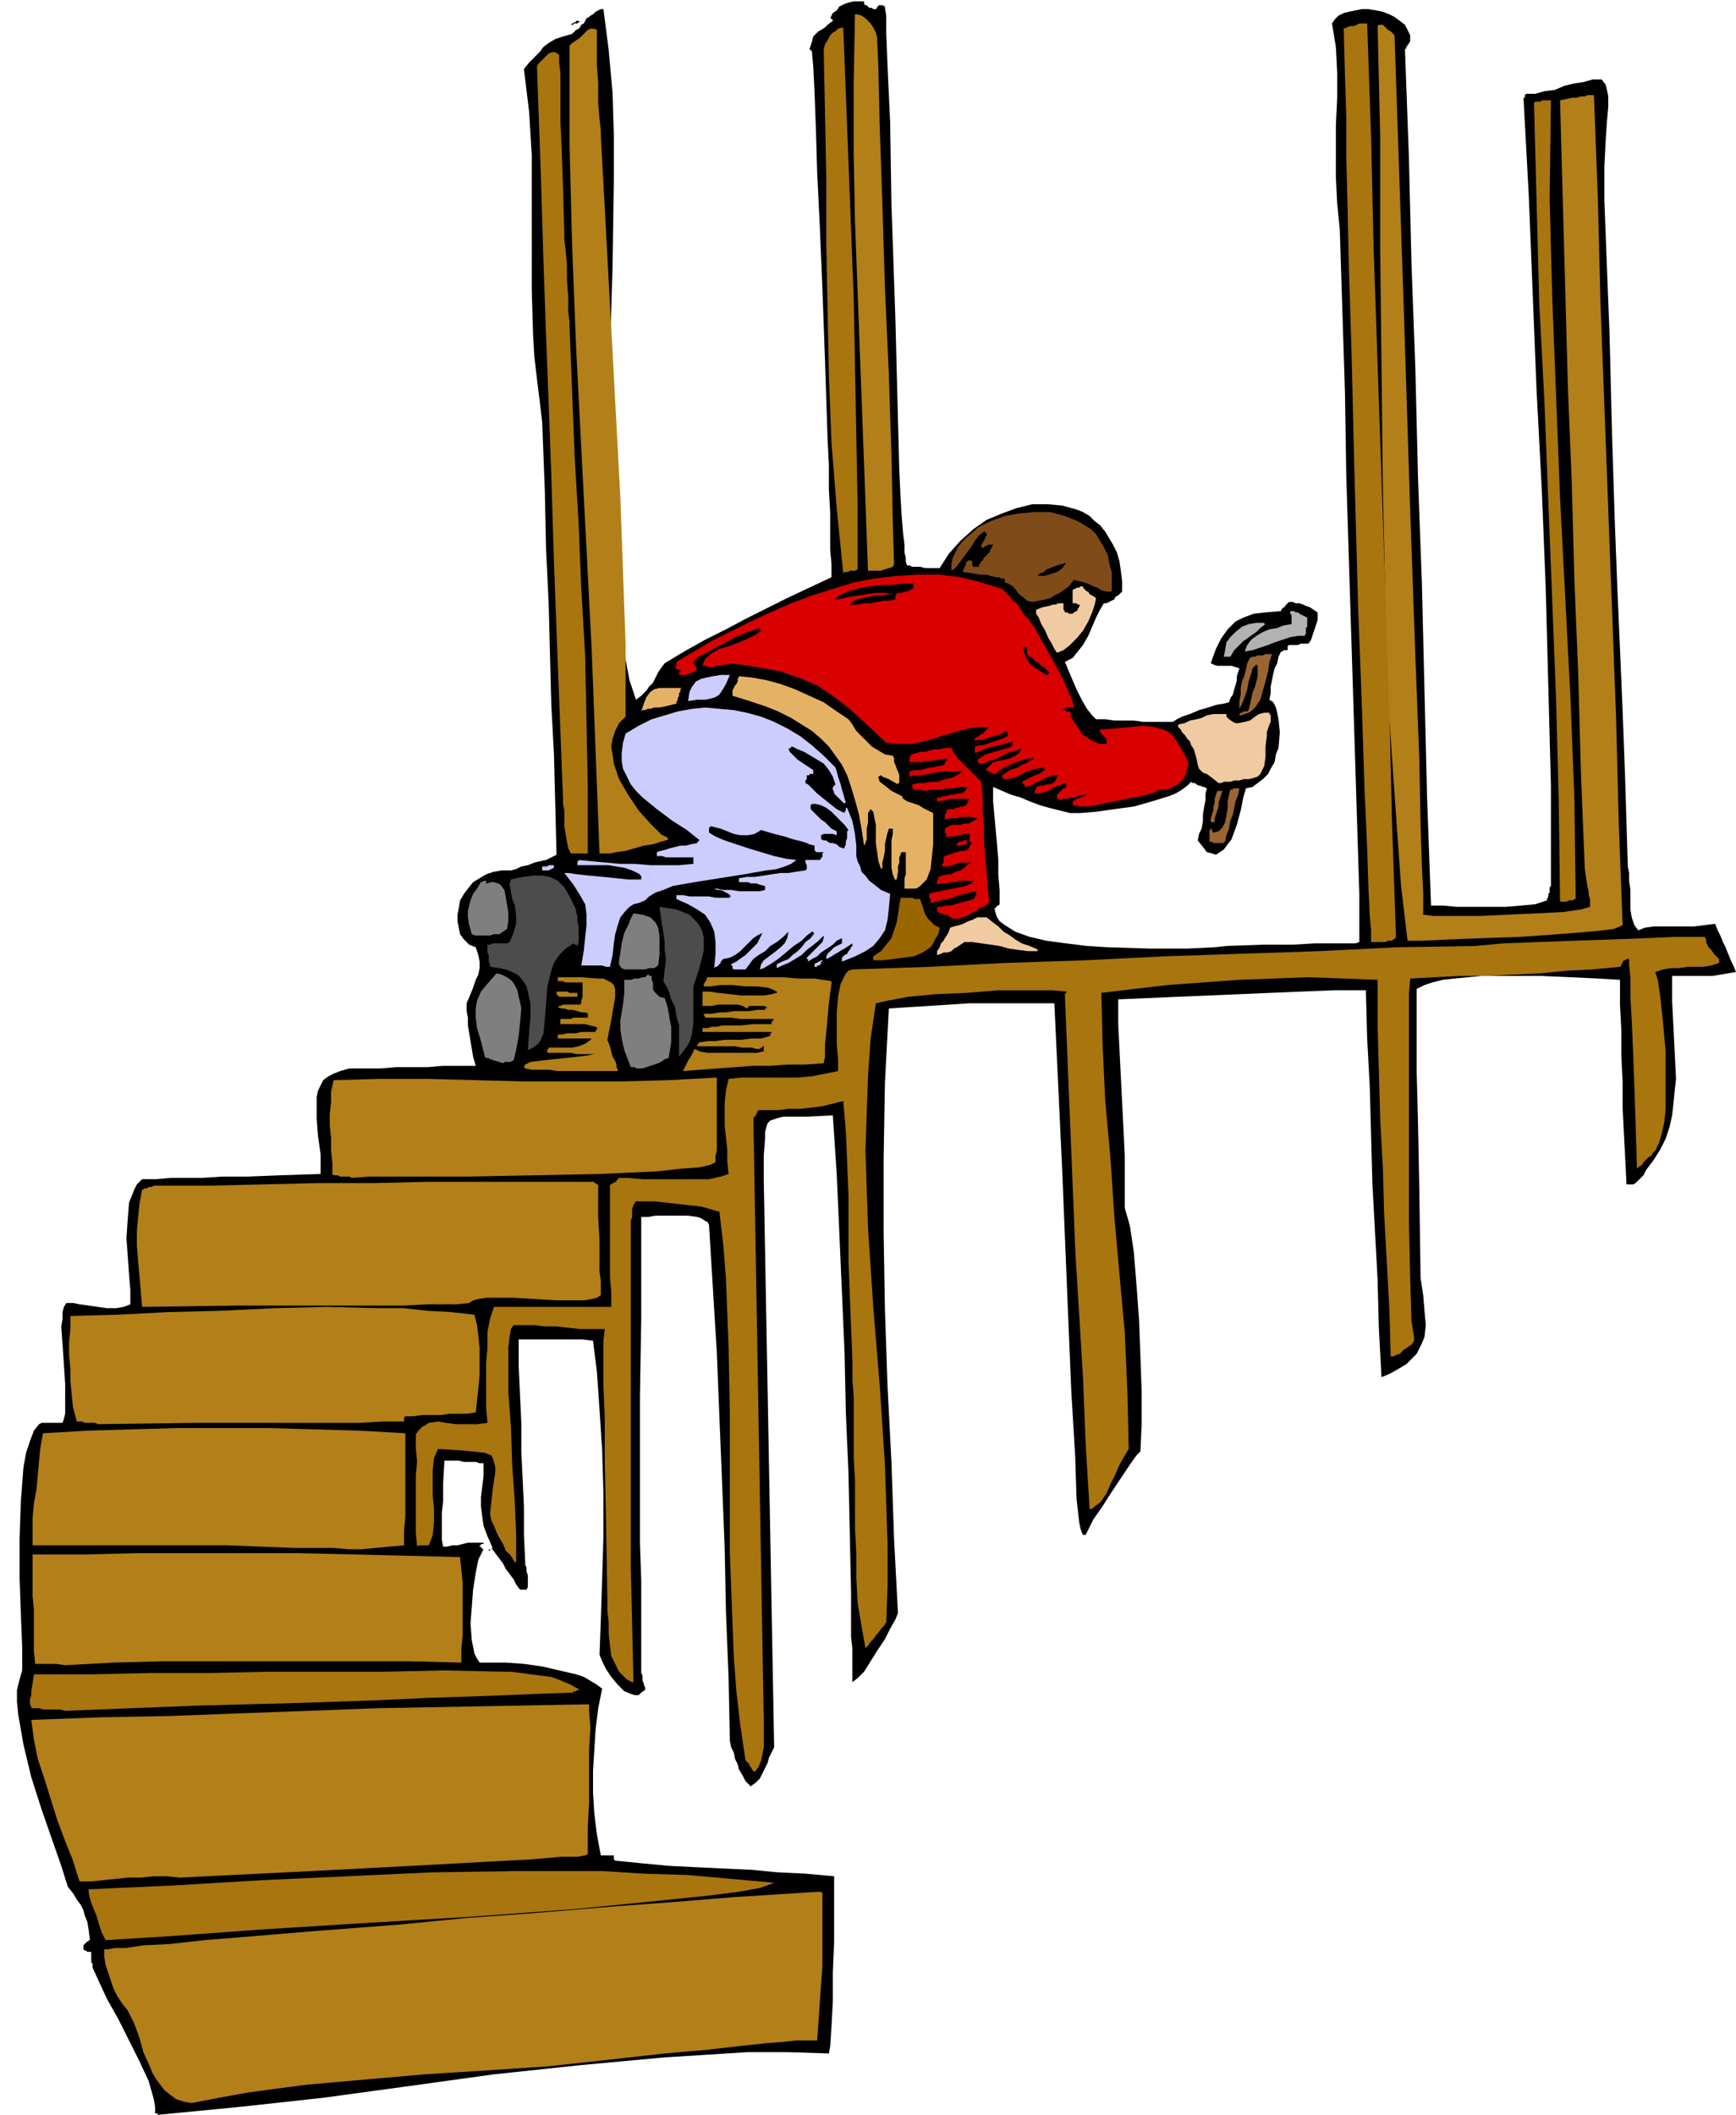 <svg xmlns="http://www.w3.org/2000/svg" fill-rule="evenodd" height="5.406in" preserveAspectRatio="none" stroke-linecap="round" viewBox="0 0 1332 1623" width="4.439in"><style>.brush1{fill:#000}.pen1{stroke:none}.brush2{fill:#b27f19}.brush3{fill:#a8750f}.brush4{fill:#7f7f7f}.brush6{fill:#ccf}.brush8{fill:#f0caa1}.brush9{fill:#d90000}.brush10{fill:#e5b265}.brush11{fill:#963}.brush12{fill:#b2b2b2}</style><path class="pen1 brush1" d="M122 1623h-1v-1h-2v-5l-1-6-2-7-2-7-7-15-8-16-8-16-9-16-6-13-5-11v-3l-1-1v-8h-3l-1-1h-1l-1-1v-3l1-1 1-1 1-1h1v-1h1l-1-8-1-6-2-5-1-4-2-4-3-4-3-5-4-5-5-16-7-20-8-23-8-25-6-25-4-23-1-10v-9l2-8 2-7v-18l-1-25-1-28v-30l1-29 2-26 2-11 3-9 3-8 4-5 2-1h16l1-3 1-4v-23l-1-15-1-15-1-14 1-6v-5l1-4 2-3h5l5 1 7 1 7 1 7 1h7l6-1 5-2v-11l-1-12-1-14-1-14 1-14 1-13 2-5 2-5 2-4 4-4h11l11-1h24l16-1h19l25-1 31-1v-15l-2-14-1-13v-17l1-5 2-4 2-4 4-3 4-2 5-2 7-2h24l12-1h24l12-1h25l-2-7-1-6-1-6-1-6-1-6v-6l-1-5v-6l3-7 2-5 2-6 2-4 1-5v-5l-1-5-2-6-5-2-4-4-3-4-1-5-1-5v-5l1-5 1-6 3-5 3-4 4-5 5-3 5-3 6-2 6-1h7l4-1 4-2 5-1 5-2 4-1 5-1 4-2 4-2-1-40-1-38-2-37-1-38-1-39-2-42-1-46-2-52-2-17-2-16-2-17-1-17-1-34V119l-2-33-4-33 4-5 4-4 4-4 3-4 4-3 5-3 6-2 7-2 1-1 2-2 2-1 1-1 1-2 2-1 1-2 1-2 2-1 1-1 2-1 1-1 1-1 2-1 2-1h2l4 31 3 33 1 33v33l-1 68-2 68-2 34v68l1 34 3 33 4 32 3 16 3 16 3 16 5 15 4-3 4-4 2-3 3-3 2-4 2-4 2-3 3-4 15-9 16-9 16-8 15-8 16-8 16-8 17-8 17-8v-10l-1-11v-29l-1-17v-19l-1-20-2-61-2-55-2-48-2-41-1-34-1-27-1-20-1-11v-1h-1v-1h-1l2-6 1-4 2-2 2-2 2-1 3-2 2-2 4-3v-1h-1v-1h-1l2-4 3-2 2-3 4-2 3-1 4-1h9-1v2l1 1h1l1 1 1 1h2l1 1h2l1-1V5h1V4h3l2 1v1l1 6v13l1 26 2 43 1 63 3 87 3 117 1 21 1 16 1 12 1 8v6l1 4v3l1 3h2l2 1h6l4 1h11l7-11 9-10 10-9 10-7 12-5 11-4 12-3h12l11 1 11 3 5 2 5 3 4 4 4 3 4 5 3 5 3 5 3 6 2 7 1 7 1 8v8l-1 1-2 2-2 1-1 2-2 1-2 1-2 1h-2l-3 5-3 6-3 7-3 7-4 7-4 5-4 5-6 3 1 2 2 5 3 7 3 7 4 8 4 7 4 5 3 3h7l7 1h15l7 1h23l3-2 4-2 6-2 7-3 7-2 6-2 6-1 4-1 1-3 2-3 1-4 1-3 1-4v-3l1-3 1-3-3-1-3-1h-11l-3-1-2-1 4-11 4-8 5-7 6-6 6-3 8-3 9-1 12-1v-1l1-1 1-1h1v-1l1-1 1-1 1-1h3l2 1h3l3 1 2 1 3 1 3 2 3 2v6l-1 3-1 3-1 3-1 3-1 3-2 3h-6l-2 1h-7l-1 1v3h-3l-1 1h-1l-2 4-1 5-2 4-1 4-1 5-1 5v5l-1 5 3 2 2 4 1 4 1 5 1 10-1 12-2 5-1 6-3 5-2 4-4 4-4 3-4 3-5 1-2 7-2 10-3 11-4 11-3 4-3 4-3 2-3 2-3-1-4-1-3-4-4-5 1-5 2-4 1-6v-5l1-6 1-5v-5l1-4-2-1h-1l-2-1h-1l-2-1-1-1h-2l-1-1-3 3-4 3-5 3-5 2-13 4-14 4-15 2-14 2-12 1h-8l-8-2-8-2-7-2-8-3-7-3-7-2-7-3-7-3v11l1 11 1 11 1 11 1 12v11l1 12v11l-1 1h-1v1h-1v1h-1l1 4 1 3 2 3 4 3 8 5 11 4 13 3 15 2 16 2 16 1 32 1h29l21-1 9-1 29-1h22l17-1h31l3-1v-37l-2-64-2-64-2-64-2-64-2-64-1-64-2-63-2-63-2-20-1-20V96l1-21V56l-1-20-3-18 2-3 3-3 4-2 4-1 5-1 5-1h5l6 1 5 1 5 2 4 2 4 3 4 3 2 4 2 4v5l-1 1v1h-1v1l-1 1v1l-1 1 3 82 2 82 3 82 2 82 3 82 2 83 2 82 3 82h9l11 1h37l12-1 11-1 9-3v-1l1-2v-2l1-1v-4l1-1v-77l-2-76-2-76-3-75-4-76-3-75-3-75-4-74v-1h1v-2l1-1h7l7-2 8-1 7-3 8-2 7-1 7-2h7l3 4 1 4 1 5v8l-1 11-1 15-1 20v26l4 103 2 80 2 63 2 52 2 46 2 47 2 54 2 66 1 5v6l1 7v15l1 6 2 6 3 4 5-2 7-1h31l8-1 8-1 2 5 2 4 2 5 2 4 2 5 2 5 2 4 2 5-6 1-6 1-6 1h-31v19l1 20 1 20 1 20-1 9-1 10-1 9-2 9-3 9-4 8-5 8-6 8-1 2-1 2-2 2-2 2-2 2-2 1h-5l-1-20-1-19-1-20v-20l-1-20v-20l-1-19v-19l-17-1-21-1-23-1h-45l-21 2-9 1-8 2-6 2-6 3v64l1 38 1 51 1 69 2 13 1 12 1 11-1 9-2 5-2 4-2 4-4 4-4 4-5 3-7 4-7 3-2-37-1-38-2-37-2-37-1-37-1-37-2-37-1-37h-24l-25 1-24 1-23 1-24 1-24 1-23 1-23 1v19l1 20 1 20 1 20 1 20 1 21v40l4 14 3 20 2 25 2 27 1 27 1 28v25l-1 21-3 3-5 7-6 9-8 12-7 11-7 10-4 8-2 4h-2l-1-2-1-3-1-5-2-18-1-32-3-50-3-72-4-98-6-128h-65l-15 1-16 1-16 1-15 1-3 57-1 58v58l1 58 2 59 3 58 2 59 3 57-2 5-4 7-4 8-6 9-5 8-5 8-5 5-4 3v-26l-1-9v-34l-1-46-1-46-2-46-1-46-2-46-2-46-2-45-3-45-19 1h-19l-4 1-3 1-3 1-2 2-1 3-1 4v5l-1 13v18l1 54 1 55 1 54 1 55 1 54 1 55 1 55 1 54-2 4-2 4-1 4-2 4-2 4-2 4-3 3-4 3-4-4-2-4-3-5-1-4-2-4-1-5-2-4-1-5-1-49-2-50-1-50-2-50-2-49-2-50-3-49-3-49-1-2-2-1-3-2-3-1-7-1h-25l-6 1h-5v78l-1 60v112l1 29v71l1 2v4l1 2v1l1 2v2l-3 2-2 2h-3l-3-1-5-2-5-5-5-6-4-6-3-6-2-5 1-27 1-31 1-33v-33l-1-33-2-31-2-29-3-24-8-1h-49v21l1 22 1 21v22l1 21 1 21v22l1 21v2l1 2v3l1 3v9l-1 2h-5l-3-4-2-4-3-4-3-4-2-4-3-4-3-4-3-4v1h-1v1h-1v-1h2v-1h1l-4-9-3-8-1-7-1-8v-7l1-8 1-8v-10h-3l-3-1h-9l-4-1h-11l-1 17v14l-1 9v21l1 5h3l4-1h4l4-1 4-1h13-1v1h-2v1h-1v1h1v1h1v1h1l-4 8-2 10-2 13-1 13-1 13 1 13 1 5 1 5 2 4 2 3h20l14 1 14 2 13 3 13 3 6 2 5 3 5 3 4 3-3 15-2 16-1 16-1 16v17l1 16 2 16 3 16h10v3l1 1 20 2 21 2 20 1 21 1 22 1 21 2 21 1 22 2v50l-1 24v22l-1 19-1 15-1 6-31-1h-32l-31 2-32 2-65 6-66 7-65 9-66 9-64 7-62 6z"/><path class="pen1 brush2" d="m147 1614-6-1-6-2-4-3-5-4-3-4-3-4-3-5-2-5-5-11-3-11-4-11-5-10-4-5-4-6-3-6-2-6-2-6-2-6-1-6v-6h3l5-1h9l13-2 20-1 27-3 37-3 48-4 65-5 51-5 42-3 37-3 36-3 41-3 49-4 63-4h4l1 1v56l-1 14-1 14-1 15-1 14h-16l-9 1-13 1-19 2-26 3-34 3-45 5-46 5-46 3-47 3-46 4-45 4-23 3-22 3-22 4-21 4z"/><path class="pen1 brush3" d="m81 1489-1-2-2-4-2-6-2-7-3-7-2-6-1-5v-2l66-3 67-4 65-3 65-3 65-1h66l32 2 33 1 34 3 33 3-11 4-17 3-24 3-29 3-70 7-81 6-84 5-80 5-68 5-49 3z"/><path class="pen1 brush2" d="m61 1444-5-16-6-15-6-16-5-16-5-16-5-15-3-15-2-15 53-2 53-1 53-2 54-2 53-2 54-1 54-1 54-1v5l1 13-1 17v40l-1 19v21l-2 1-6 1h-12l-23 2-37 2-55 3-77 4-101 5-10-1h-10l-10 1H98l-9 1-10 1-9 1h-9z"/><path class="pen1 brush3" d="m579 1360-2-2-1-2-1-1v-1l-1-1-1-1-1-1-4-27-3-26-2-27-1-26-2-53v-106l-1-53-1-26-1-26-2-25-3-26-7-2-7-2-9-1-9-1-9-1-9-1h-14l-1 1-1 2-1 3v6l-1 3v266l1 44 1 43v1h-1l-4-2-3-3-3-3-2-4-4-8-1-8-1-9v-9l-1-9v-8l-1-60-1-46v-34l-1-24v-35l1-9h-19l-9-1-9-1h-9l-8-1h-16l-2 3-1 6-1 8v34l2 27 1 30 2 28 1 25v21h-1l-3-5-4-4-2-5-3-5-2-4-2-5-2-4-1-5 2-19 2-13v-4l-1-4-1-3-1-2-5-2-9-1-11-1-16-1-3 7-1 9v20l1 10v10l-1 10-3 8h-8l-1 1-1-11v-44l1-10-1-11v-10l2-3 3-3 2-1 3-2 7-1 6 1 8 1h16l8-1-1-11v-35l1-12v-12l2-10 3-9h90v-11l-1-12v-71h1l1-1h1l1-1h1v-1l1-1 1-1h7l11 1h51l9-2 6-2-1-10v-9l-1-9-1-9v-18l1-9 2-9 10-1h43l11-1 10-2 10-2v-9l-1-11v-25l1-12 2-10 2-4 2-4 2-2 3-1 59-2 59-3 60-2 60-3 59-2 60-2 61-3 60-1 21-2 26-1 28-1 29-1 27-1 22-1h23l1 2v2l1 2 1 2 2 2 2 3 2 2 2 2v3l-6 2-6 1h-12l-7 1h-6l-6 1-6 2 2 6 2 14 2 19 2 22v44l-1 10-2 9-2 7-3 6-2 2-1 2-2 1-2 2-2 2-1 2-2 1-2 2-1-33-1-30-1-27-1-23-1-18v-15l-1-10v-5h-2l-1 1h-1l-1 1v1l-1 1v1l-1 1-21 2-20 1-20 2-21 1-20 1h-20l-20 1-19 1-1 12v175l1 44 1 32 2 13v2l-2 3-3 2-3 2-3 3-3 1-2 1h-2l-1-36-2-37-2-36-1-36-2-36-1-36-1-36v-36l-26-1-27-1-27 1-27 1-27 2-27 2-26 3-25 3 1 41 2 42 4 44 3 45 4 45 4 44 2 45 1 44-3 5-4 7-3 7-4 8-3 7-4 6-2 2-3 2-2 2h-2l-3-49-2-50-3-50-3-49-2-50-2-49-2-49-2-49 1-1v-1h1l-12-1h-41l-24 2-24 1-21 2-16 3-9 2-4 27-2 28-1 29-1 29 1 30 1 30 2 30 2 30 5 61 4 61 1 31 1 30v30l-1 29-2 3-2 2-2 3-2 2-2 3-2 2-2 3-2 2-3-17-3-18-1-19v-19l-1-19v-37l-1-17v-47l-1-13v-15l-1-25-1-25-1-26v-50l-1-25-1-24-2-24-8 2-8 2-8 1-9 1h-9l-8 1h-15l-1 1v1l-1 1v1l-1 1-1 1 1 58 1 58 1 58 1 58 1 58 1 58 1 58 1 58v19l-1 5-1 5-2 5-3 4zm-529-47-4-1H33l-3-1h-6v-1l-1-2v-4l1-3v-3l1-6 1-7h45l45-1h45l45-1h90l45-1 45 1h6l8 1 7 1 8 1 8 1 8 3 7 3 7 4h-2l-1 1h-2v1l-28 1-24 1-26 1-32 1-43 2-58 2-77 2-102 4z"/><path class="pen1 brush2" d="m50 1278-7-1H27l-1-10v-32l-1-10v-32h40l41-1h123l42 1 41 1 41 1 1 10 1 10v40l-1 10v11l-39-1H125l-38 1-37 2zm176-90-26-1-25-1H25v-21l1-11 2-11 1-11 1-11 1-10 2-11 34-2 34-1 35-1h70l35 1 35 1 35 2v64l-1 11v11l-11 1-11 1-10 1h-11l-11-1h-30zm-151-95-2-1h-8l-2-1h-4l-3-11-1-10-1-10v-10l-1-10v-10l1-10v-10l36-1 39-2 40-1 41-2 41-1 40 1h19l18 2 18 1 18 2 2 8 1 8 1 10v20l-1 11-1 9-1 9-7 1h-13l-7 1h-14l-7 1h-6l-1 1v3h-17l-17 1H150l-75 1zm34-90-1-12-1-12-1-11-1-12v-11l1-11 1-10 2-11h1l1-1h2l1-1h2l2-1h42l42-1 42-1h43l42-1h127v1h1l1 1h1v25l1 18v24l1 7v11l-3 2-4 1-6 1h-21l-16-1-17-1h-21l-6 1-4 1-3 2-9 1h-22l-20 1H183l-74 1zm161-99-2-1h-7l-2-1h-3l-1-1v-9l-1-9v-10l-1-9v-9l1-9v-8l2-9 36-1h36l37 1 37 1h74l37-1 37-2v56l-1 4v5l-4 2-9 2-14 1-18 2-44 2-50 1-51 1h-76l-13 1zm172-82h-15l-5-1h-14l-5-1-1-1 1-2 2-1 2-1 8-1 9-1 10-1 9-1 8-1 5-1h-14l-4-1h-18v-3h1v-1h18l5-1 5-2 3-2 2-2h-26v-3h3l4-1h7l4-1h11v-1l1-1v-1h1l-2-1-4-1-4-1h-19v-4h8l2-1h11v-3h1l-3-1h-3l-3-1-4-1h-3l-3-1h-2l-3-1 1-1h1l2-1h13l1-1v-2l1-3v-11h-13l-2-1h-4v-3h18l13 1h4l4 2 2 1 2 2 1 3v7l-1 5-2 12-3 15 2 5 1 4 1 4 2 3 1 3v2l1 2v1h-32zm82 0 1-2 1-2 1-2 1-2 2-3 1-2 1-2 1-2 4 2 6 1h38l4-1h1v-4h-1v1h-1l-1 1h-3l-3-1h-8l-5-1h-29v-1l1-1v-1h1l6-1h6l7-1h13l7-1h8l7-2v-2h1v-1h-53v-3h4l3-1h4l4-1h14l10-1h14v-2h1v-1l1-1h-26l-7-1h-20v-1l-1-1v-1h6l6-1h5l6-1h12l6-1h6v-1h1v-1h1l-3-1h-11l-1 1-1 1-3-2-4-1h-15l-5 1h-7v-11h5l7 1 9 1 9 1h17l6-1 4-1v-1l-2-1-2-1-3-1-8-1h-9l-10-1h-9l-8 1h-5v-2l1-1v-1h1v-2l1-1h58l12 1h12l13 2v2l-1 7-1 8-1 11-1 11-1 10v9l-1 5-14 1h-14l-13 1h-14l-13 1-14 1-13 1-13 1z"/><path class="pen1 brush4" d="M491 820h-3l-1-1h-3l-5-13-2-9-1-7v-7l1-6 1-6 1-9v-10h5l3-1h3l3-1h2l2-2h1v1h2v3l1 2v5l1 2 2 2 2 2 4 1 2 6 1 5 1 6 1 5v12l-1 6-1 6-3 1-3 2-2 1-3 1-3 1-3 1-3 1h-2zm-105-4-3-1-3-1h-1l-2-1h-1l-1-1h-2l-1-1-3-12-3-10-1-8v-7l1-6 3-7 5-6 7-8 4 1 4 2 4 3 2 3 2 4 1 5 1 4 1 5-1 11-1 10-2 11-2 8h-1l-1 1h-5l-1 1z"/><path class="pen1" d="M521 811v-24l-2-7-1-7-3-6-2-7-4-7 1-9 1-8-1-7v-6l-1-7-1-6-1-7-1-7 7 1 6 1 5 2 5 2 3 3 3 3 2 3 2 4 1 5v9l-1 5-3 11-4 12v28l-1 8-2 7-4 6-4 5zm-116-5 1-14 1-12v-10l-2-9-1-4-2-3-2-3-3-3-4-2-5-2-5-1-7-1v-2l-1-2v-5l-1-2v-6h2l2-1h11l2-1 3-7 2-7v-7l-1-7-2-5-1-6-1-5 1-4 9-2 8-1h7l6 1 6 3 5 5 4 7 5 10v2l1 3v4l1 4v12l-1 3-1-1h-1l-1-1-6 4-5 5-4 6-2 6-3 12-1 13-1 13-1 10-2 5-2 3-4 3-4 2z" style="fill:#4c4c4c"/><path class="pen1 brush2" d="m429 765-1-1-1-1v-2h8l2 1h6v3h-14z"/><path class="pen1 brush4" d="m479 744-2-1-1-1-1-2v-3l1-6 1-7 2-8 3-6 2-5 2-4 7 1 6 2 4 4 2 4 1 6v15l-1 8-3 2h-4l-3 1h-16z"/><path class="pen1 brush6" d="m563 744-1-1v-2h-1v-1l4-2 4-3 3-2 3-3 3-3 3-3 2-4 2-4-4 2-3 2-3 3-4 4-3 3-4 3-4 2-5 1-1 1-1 1v1l-1 1-1 1-1 1h-1l-1 1 1-11v-9l-1-8-3-7-4-6-6-4-7-4-9-4v-3h5l5 1h15l5 1h11v-1h1l-2-2-2-1-2-1-2-1h-3l-2-1h-2 4l5 1h6l6 1h16l4-1v-3l-4-1-3-1h-4l-2-1h-7v-3l6-1h6l7-1 6-1 7-1h6l6-1 7-1 1-1v-3l-1-2v-2h11l1-1v-1h1v-3l1-1h-6v-1h-1v-4l-4-1-2-1-3-1-4-1-4-1-6-2-8-2-10-3-5 3-5 1h-6l-5-1-5-2-5-2-4-1-4-1v1h-1v4l5 3 7 3 9 3 9 3 10 3 10 3 9 2 8 1-4 3-5 2-6 2-8 1-17 3-19 3-19 3-17 3-7 3-6 2-5 3-3 3-5 2-4 1-3 2-3 3-4 5-2 6-2 7-1 7-1 9-2 9h-3l-3-1h-16l2-12 1-10 1-9v-8l-1-8-4-7-5-8-7-9h3l7 1 9 1 11 1 10 1 9 1h10v-3h-1v-1l-6-3-6-2-6-1-6-1h-24v-3h1v-1l10 1 11 1 11 1h11l12 1h22l11-1v-5h-21l-3-1h-4v-3l3-1 4-1 3-1 4-1 4-1h4l4-1 5-1v-1h1v-1h1l-10-8-11-7-12-9-11-9-5-5-4-5-3-6-3-6-1-6v-6l1-8 2-7 10-6 10-5 10-3 10-3 11-2 10-1 11 1 11 1 10 2 11 3 10 4 10 5 10 6 9 7 9 8 9 9 1 3 1 4 1 3 1 3 1 4 1 3 1 4 1 3h-1v1l-2-2-2-2-1-1-2-2-1-1v-1l-1-2v-2l1-1 1-1-2-6-3-5-4-5-5-3-5-3-5-3-5-2-4-2h-1v1h-1l-1 1 1 2 2 2 2 2 2 2 3 2 3 2 3 2 3 2v3h-3v1h-2v3l-1 1v2l2 1 3 3 4 4 5 4 5 4 5 4 4 2 2 1v-1l1-1v-2h1l4 10 2 10 1 9v8l1 4 2 4 1 4 3 3 3 4 4 3 5 4 7 3-1 11-1 9-2 8-4 6-5 6-6 4-8 4-10 4v-3l1-1 1-1 2-1 1-2 1-1 1-2 1-1v-2l-3 2-3 2-2 1-3 2-2 1-3 2-2 1-2 1v-2l1-2 2-2 1-1 2-2 2-1 2-1 2-1v-4l-4 2-3 3-3 2-3 2-3 2-3 3-4 2-3 2v-2h-1v-1l2-2 2-2 2-2 2-2 2-2 2-2 1-3v-2l-4 4-5 4-4 3-4 4-5 3-5 3-5 2-4 2v-3l4-2 5-2 3-3 4-3 3-3 3-4 4-3 3-4h-1v-1h-1l-4 3-4 4-6 4-6 5-6 5-6 4-5 3-3 1 1-4 2-3 4-3 4-3 5-4 3-3 2-4 1-5-4 4-5 4-5 3-4 4-5 3-4 3-3 4-3 4h-9z"/><path class="pen1 brush6" d="M625 743v-3l1-1h1l1-1h1l1-1h1v1h-1v2h-1v1h-2v1h-2v1z"/><path class="pen1" style="fill:#960" d="M670 737v-3l6-4 4-5 4-5 2-6 2-6 1-6 1-7 1-6h9l2 1h4l1 3 1 3 1 3 1 3 2 3 2 2 3 3 4 2-1 5-2 3-2 4-2 3-6 4-7 3-8 1-8 1-8 1h-7z"/><path class="pen1 brush8" d="M719 733v-3l2-3 1-3 2-2 1-2 2-3 1-2 1-3 3-1 4-1 3-1 4-2 3-1 4-2h7l5 4 4 3 4 4 5 3 4 3 5 3 6 2 7 3h-1v1h-7l-8-1-7-1-7-2-7-1-7-1-7-1h-6l-3 2-3 2-2 1-2 2-3 1h-3l-2 1-3 1z"/><path class="pen1 brush3" d="M1052 723v-9l-1-11-1-21-1-31-2-45-2-62-3-80-3-110-2-84-2-63-1-47-1-38V90l-1-31-1-37 5-2h3l2-1 2-1h6l3 87 2 87 3 87 3 88 3 87 3 87 2 88 3 87v4h-1v1h-1l-1 1h-3l-2 1h-11z"/><path class="pen1 brush2" d="m1080 722-5-42-3-42-3-43-3-44-3-89-2-89-1-91-1-89v-88l-2-85 1-1h3l1 1 1 1 1 1 1 1 2 1 1 1 1 1 1 1 7 207 5 157 4 113 3 78 1 51 1 32 1 20v17l8 1h35l22-1 22-1 20-1 14-2 7-2v-6l-1-3v-3l-1-4-1-6-1-7-3-74-2-74-3-74-2-74-3-74-2-74-2-73-2-73 5-1 4-1h4l3-1h3l2-1h5l3 79 2 80 3 79 3 80 3 80 3 80 2 79 3 80-2 1-5 2-8 1-10 1-25 2-28 2-29 1-26 1-21 1h-11z"/><path class="pen1 brush4" d="m362 717-2-7-1-6v-5l1-4 1-4 2-5 3-4 3-5h1l1-1h2v2h1l3-1h2l3 1 2 1 3 4 1 5 1 6 1 6v7l-1 6-3 2-3 2h-4l-3 1h-11l-3-1z"/><path class="pen1 brush9" d="m731 705-3-2-2-1h-2l-1-1h-2l-1-1-1-1v-3h3l4-1h3l4-1 3-1 4-1 4-1 3-1 1-1v-1l1-1v-3l-5 1-4 1-4 1-5 2-4 1-5 1-4 1-4 1v-3l-1-1v-3l3-1 5-1 5-1 5-1 5-1 5-1 4-2 3-2h-12l-3 1h-4l-3 1h-4l-3 1v-3l1-1v-2l3-1 4-1h3l3-2 4-1 3-2 2-2 3-2h-8l-3 1-3 1-3 1h-5v-2l1-1v-4l1-1 3-1 3-1 2-1h2l1-1h4l3-1v-1l1-1v-1l1-1 1-1h-1v-1h-1v-6h-5l-2 1h-2l-3 1h-6v-2l-1-1v-3l3-2 3-1h6l3-1h3l4-2 3-2-4-1h-9l-3 1h-6l-3 1v-4l1-1v-2l2-1h4l1-1h2l2-1h2l2-1 1-1v-1l1-1v-1l1-1h-14l-4 1-6 1h-1v-3h2l3-1h2l3-1h3l2-1h3l3-1v-1h1v-1l1-1v-1h1-6l-5 1h-6l-6 1h-5l-5 1-5-1h-4v-1h-1v-3l4-1h5l5-1h6l5-2 5-1 4-2 5-3h-16l-6 1-5 1-5 1h-5l-4 1v-4l4-1h4l4-1 3-1h3l3-1h2l3-1 1-1v-1l1-1 1-1v-1h1l-8 1-6 1h-4l-3 1h-9v-4l1-1v-1l4-1 3-1h4l3-1 4-1h4l4-1h5l2 4 3 4 3 3 2 2 3 3 3 3 3 3 4 4 1 11v12l1 11v12l1 12 1 11 1 12 1 12-3 2-4 2-3 2-4 2-3 2-4 1-3 1h-4z"/><path class="pen1 brush3" d="m1197 692-1-77-2-77-3-77-3-76-3-77-4-76-2-77-2-76 1-1h4l1-1h7l-1 75 2 76 3 77 3 77 4 77 4 77 3 77 1 77h-1l-1 1h-3l-2 1h-5z"/><path class="pen1 brush10" d="M699 682h-5v-8l1-3v-17h-3l-1 1v1l-1 2v4l-1 3v4l-1 6h-1v1l-2-5-1-5v-21l1-5v-4h-3l-1 3-1 4-1 5v5l-1 5-1 4v4l-1 1-2-6-1-7-1-7v-14l-1-5-1-5-2-2-2 3v7l-1 5v8l-1 3-1 2-2-13-2-11-3-11-3-10-3-9-4-8-5-7-5-7-6-6-7-6-8-5-8-5-10-5-10-4-12-4-13-4v-4l1-2 1-2 1-1 1-2v-2l1-2 10 1 11 2 11 3 11 4 11 5 11 5 10 7 9 6 3 4 3 5 4 4 4 4 4 4 5 3 5 3 6 1 1 2v3l1 2 1 3 1 2 1 3v6h-1v1l-7-4-5-2-1-1-2 1v1l1 3 4 3 5 4 8 4 1 2 3 2 3 1 3 1 3 1 3 2 4 2 4 2v24l-1 10-1 9-3 8-3 3-2 2-3 2h-4z"/><path class="pen1 brush6" d="M416 668v-3h4l1-1h4v2l-2 1-2 1h-5z"/><path class="pen1 brush3" d="m438 655-2-4-1-5-1-6-1-6v-12l-1-5v-4l-4-103-3-80-2-65-2-55-2-52-2-57-2-66-3-84 1-2 2-2 2-2 2-2 2-2 3-1h2l3 2v6l1 8v37l1 22 1 29 1 36v4l1 8 1 11v12l1 13v11l1 8v4l2 50 2 51 3 50 2 50 3 51 1 50 1 51v51h-13z"/><path class="pen1 brush2" d="M468 655h-8l-3-78-3-78-4-78-4-77-4-78-3-77-2-77V35l2-2 3-2 3-2 3-3 3-3 2-1h3l2 1v27l1 14v15l1 12 1 9v4l3 55 3 56 3 55 3 56 3 56 2 56 2 56v56l-5 5-3 6-2 6-1 6 1 6 1 7 2 6 2 6 7 12 8 12 9 10 9 9h1l1 1h1l1 1 1 1-2 1-4 1-6 2-7 1-7 2-7 2-7 1-5 1z"/><path class="pen1 brush1" d="m647 651-3-1-2-2-3-1h-2l-2-1-1-1h-2l-2-1v-3l2-1h7l3 1v-3l-4-2-2-2-3-3-3-2-2-2-2-2-2-2-2-2v-3l1-1h3l4 1 4 2 4 3 3 3 4 4 3 3 3 4-1 1v5l-1 3v2l-1 2v1h-1z"/><path class="pen1 brush9" d="M735 649h-1v-2h1l1-1h2l1-1h3v3h-3l-1 1h-3z"/><path class="pen1 brush11" d="M933 647h-2l-1-1h-2v-9h1v-1h1v2l1 1 4-1 3-3 2-4 1-5 1-6v-5l1-5 1-4h2v-1h5l-1 5-2 5-1 5-1 5-2 5-1 6-2 5-1 5h-1v1h-6z"/><path class="pen1 brush11" d="M932 631h-3v-3l1-3 1-3v-3l1-3v-3l1-3 1-3h4l-1 3-1 3-1 3v3l-1 3-1 3-1 3v3z"/><path class="pen1 brush9" d="M832 619h-4l-1-1h-4v-3h1v-1h1l1-1h1l2-1h1l1-1h2l1-1h-4l-3 1-3 1h-3l-2 1h-3l-2 1-3-1v-3l1-1 1-1 1-1 1-1 1-1h1l1-1v-3l-4 1-2 1-3 1-3 2-2 1-3 1-4 1h-3v-3h1v-2l3-1h2l3-1h3l2-1 2-2 1-2 1-2h-3l-4 1-3 1-3 2-3 1-3 2-3 1-3 1-1-1v-1h-1v-1l-1-1 6-3 4-2 3-1 2-1 1-1h1v-1h1v-1h-1v-1l-5 1-4 1-4 1-4 2-3 2-4 1-4 1h-3v-1h-1v-2l3-2 3-2 3-1 3-1 3-2 3-1 3-2 4-2h-4l-4 1-4 1-5 2-4 2-4 2-3 2-2 2h-2l-1-1h-1l-1-1h-1l-1-1h-1l3-3 3-3 4-1 5-1 4-1 4-2 3-2 2-4-4 2-5 1-4 2-4 2-4 2-4 1-4 2h-4v-1h-1v-2l3-2 3-2 4-1 3-1 4-1 3-1 4-1 3-2v-2l1-1-4 1-4 1-4 1-4 1-4 1-3 1-4 2-3 1v-5l3-1h3l3-1 3-1 3-1 3-1 3-1 4-2v-3l-1-1-3 2-3 1-4 1-3 1-3 1-3 1h-6l2-2 2-1 1-1 2-1 1-1 1-1 1-1 2-2h-10l-10 2-10 3-10 3-10 3-10 2h-9l-10-1-15-14-13-12-13-10-12-8-14-6-15-5-17-3-20-3-3 1h-3l-3 1h-3l-2 1h-3l-3-1h-2l1-3 1-2 2-2 2-2 7-4 7-2 8-3 7-3 6-3 4-3-1-1v-1l-6 2-6 2-7 3-7 4-8 4-7 4-6 3-4 4v1l1 1v1h1v1l1 1-2 2-2 1-1 1h-2l-1 1h-6v-2h1v-1h1-1v-1h-2l-1-1h-1v-1l1-1v-3l27-16 30-15 15-7 16-7 16-6 16-5 16-5 16-3 17-2 16-1h17l16 2 16 4 16 5 2 2 2 2 2 2 2 3 3 2 2 3 2 3 2 3 3 3 5 7 6 11 7 12 7 13 5 11 4 9 1 4-1 1h-5l-1 1h-1v1h2v1h3l1 4 2 4 3 4 3 5 4 3 5 3 5 2h5v-4l-1-1-1-1-1-1-1-1v-1h-1v-2l12-1 11-1 10-1 9 1 3 1 4 1 4 2 3 3 3 4 3 5 3 5 3 7-1 4-1 4-2 4-3 3-3 2-4 2-4 1h-4l-4 2-6 2-10 2-10 2-10 2-9 2-7 1h-2z"/><path class="pen1 brush8" d="m935 601-5-4-4-3-3-1-2-2-1-1-1-3-1-5-2-7-2-3-1-3-2-2-2-3-2-2-1-2-2-2v-2l5-1 4-2 5-1 4-1 4-2 5-1h11-1v2l2 2 3 2 2 1h2l5-1 4-1 4-3 3-2 4-1h4v1l1 1v5l-1 2-1 3-1 3v3l-1 8v8l-1 7-3 6-2 2-3 1-4 1h-4l-3 1h-4l-3 1h-5l-2 1h-2z"/><path class="pen1 brush11" d="M952 549h-1v-1l1-1h1l1-1h3l1-1 1-4 1-4 1-5 2-5 1-4 1-4v-8l-1-1-1 1-1 1-1 1-1 4-2 6-1 6-2 6-2 5-2 4v-6l1-5v-5l1-5 2-5 1-4 1-5 2-4 2-1h2l2-1h4l2-1h5l-2 6-1 7-2 8-2 7-2 7-4 6-2 2-3 2-3 1-3 1z"/><path class="pen1 brush10" d="m492 546 2-6 2-5 3-4 3-2 4-1h17l-1 1v2l-1 1v2l-1 2v1l-1 2v1l-8 2-5 1h-4l-3 1h-2l-2 1h-2l-1 1z"/><path class="pen1 brush6" d="m528 538 1-7 2-4 3-4 4-2 4-1 5-1 6-1h7l-3 7-3 5-2 3-3 2-3 1-5 1h-6l-7 1z"/><path class="pen1 brush1" d="m803 518-5-3-3-2-3-2-2-2-2-3-1-2-1-3-1-4h3v5l2 2 2 1 2 2 3 2 2 2 2 1 2 2 2 2v1h-1v1h-1v1-1z"/><path class="pen1 brush12" d="m939 504 1-5 1-6 3-4 4-4 5-4 5-2 6-1h6v1h1l-4 3-3 3-3 2-4 3-3 2-3 3-4 4-3 5h-5z"/><path class="pen1 brush8" d="m811 501-2-3-2-4-3-5-2-5-3-5-2-5-2-3v-3l5-2 5-1 3-1h2l2-1h4v5l1 1v1h2l1 1h3l1-1 2-1 1-1v-1l1-1v-1h1l-1-1h-1l-1-1h-3v-10l1-1h1l1-1h2l1-1h2v1l1 1 1 1 1 1h1l1 2 2 1 3 2-1 5-2 6-3 7-4 7-5 6-5 5-5 4-5 2z"/><path class="pen1 brush12" d="m955 500 2-5 3-4 4-3 5-3 5-2 6-1 5-2 6-1v-7l-1-1v-2h3l1 1h2l1 1 2 1 2 1 2 1v7l-1 1v4l-1 2h-5l-6 1-6 2-6 2-5 2-6 2-6 2-6 1z"/><path class="pen1 brush1" d="m652 464 2-2 3-2 5-1 5-1 5-1h5l5-1h4l-7-1h-7l-7 1-6 1-7 1-5 1-4 1h-3l6-4 7-3 8-2 7-1 8-1h8l8-1h9v3l-1 1-2 1-2 1h-2l-2 1h-4v1l-1 1v3l-4 1h-5l-5 1-5 1h-5l-5 1h-6z"/><path class="pen1" style="fill:#7f4c19" d="m792 462-4-1-2-2-3-2-2-2-2-3-2-2-3-2-3-1v-3h-2l-3-1h-2l-4-1-3-1h-5l-6-1-7-1v-2l1-1v-1l1-1v-2l1-1 1-1h2l1 1v3l1 1h4l1-3 2-2 1-2 2-2 2-2 1-2 1-2 1-2h-4l-1 1h-1l-1 1-1 1v-1h-1v-2l1-1v-1l1-1 1-2v-1l1-1v-2h-1v-1h-1l-4 3-3 4-3 5-3 4-3 4-3 4-3 4-3 2v-5l1-5 2-4 2-4 3-4 4-4 4-3 4-4 10-5 11-4 11-2 12-1h12l11 3 5 2 5 2 5 3 5 3 4 4 3 5 3 5 3 6 1 6 2 7v15h-4l-4-1-3-2-3-1-4-2-3-1-4-1-4-1-4 5-4 3-3 2-4 2-3 2-4 1-5 1-5 1z"/><path class="pen1 brush1" d="m796 442 2-2 3-1 2-2 3-1 2-1 3-1 3-1 4-1-2 3-2 2-3 2-3 1-3 1-4 1h-5z"/><path class="pen1 brush3" d="m647 440-5-50-4-50-2-51-1-51-1-51v-50l-1-50-1-49 1-4 2-3 1-2 1-2 2-2 2-1 2-2 4-1 2 51 2 52 2 52 2 52 1 52 1 53 1 52v52l-2 1h-4l-1 1h-3l-1 1z"/><path class="pen1 brush2" d="m666 438-2-54-2-54-2-53-2-54-2-53-1-53V64l1-53h2l3 1 3 2 2 2 2 2 2 3 2 4 1 4 1 24 1 44 2 58 2 66 3 66 2 62 1 51 1 33-1 2-3 1-3 1-3 1h-10z"/><path class="pen1 brush1" d="m438 19 1-1 2-1h1v-1h2l1 1h-1l-1 1h-3v1h-2z"/></svg>
